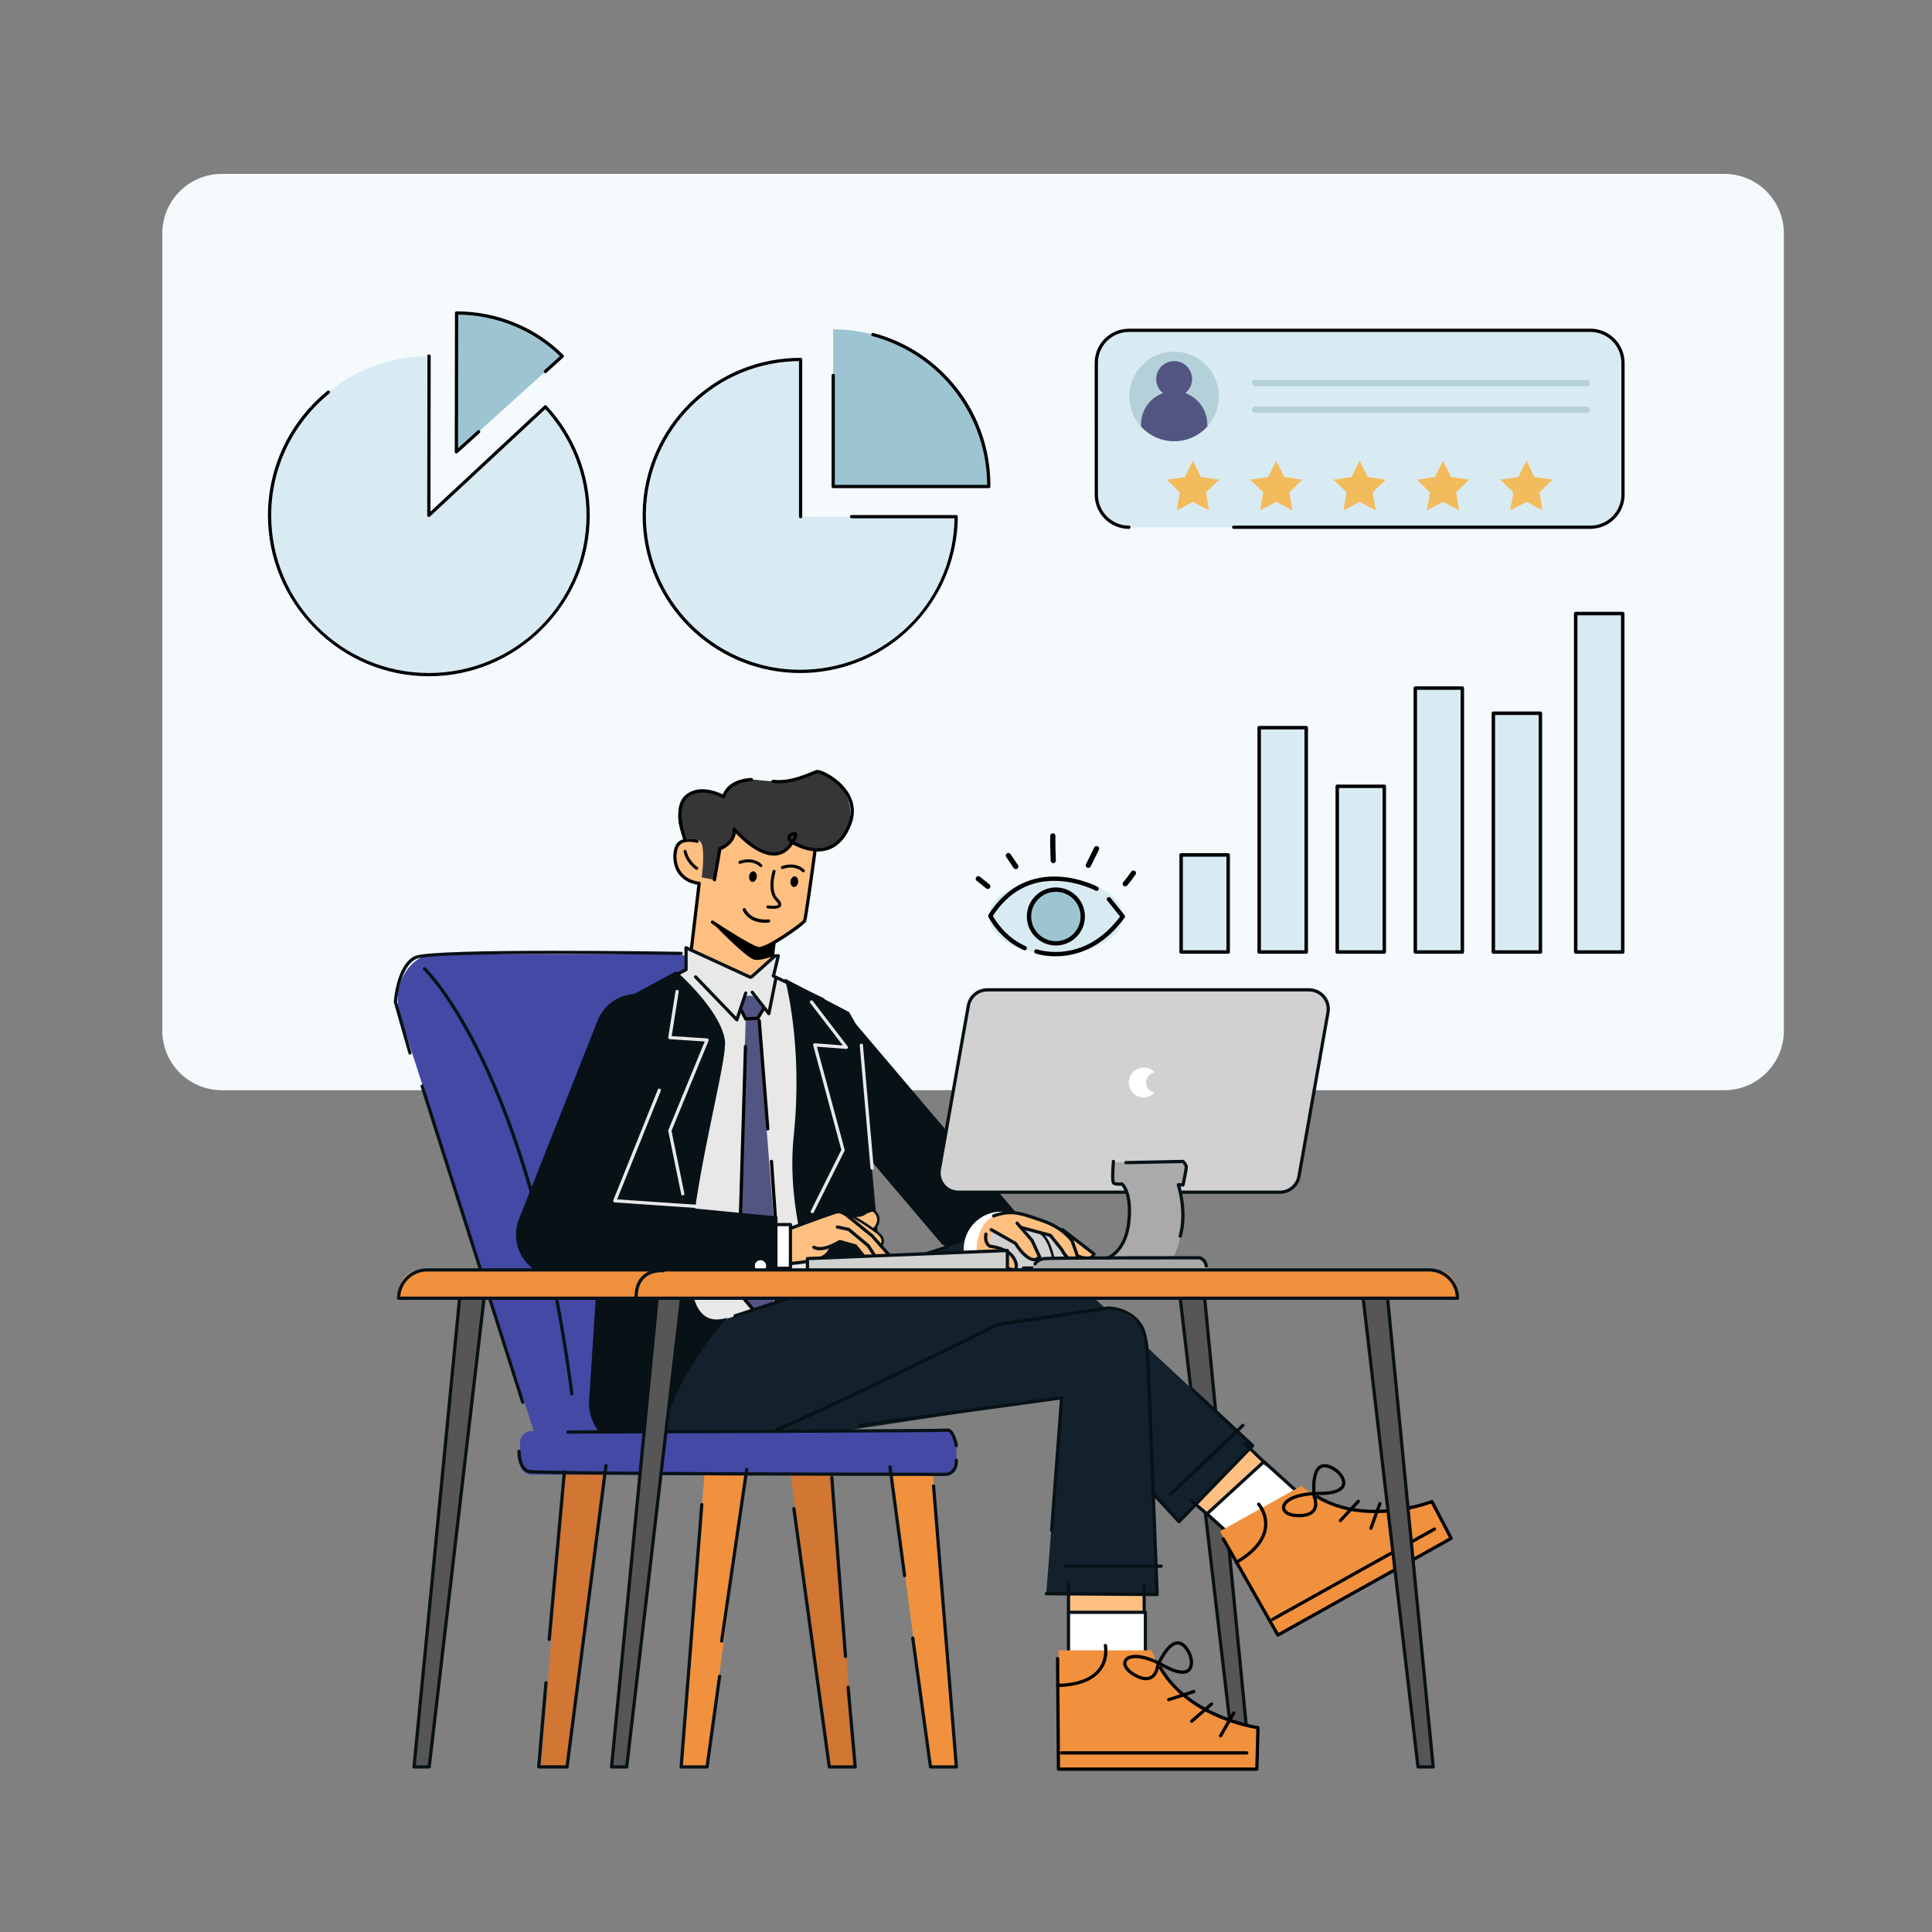 <?xml version="1.0" encoding="UTF-8"?>
<!-- Generator: Adobe Illustrator 25.4.0, SVG Export Plug-In . SVG Version: 6.00 Build 0)  -->
<svg xmlns="http://www.w3.org/2000/svg" xmlns:xlink="http://www.w3.org/1999/xlink" version="1.1" x="0px" y="0px" viewBox="0 0 3000 3000" style="enable-background:new 0 0 3000 3000;" xml:space="preserve">
<rect x="0" y="0" width="3000" height="3000" fill="#808080" stroke="none"/>
<style type="text/css">
	.st0{fill:#F5FAFC;}
	.st1{fill:#9DC4D1;}
	.st2{fill:#D8EBF3;}
	.st3{fill:#B4D0D8;}
	.st4{fill:#525482;}
	.st5{fill:#F2BC5C;}
	.st6{fill:#565656;}
	.st7{fill:#071116;}
	.st8{fill:#4449A5;}
	.st9{fill:#FFBF81;}
	.st10{fill:#FFFFFF;}
	.st11{fill:#12212B;}
	.st12{fill:#363636;}
	.st13{fill:#E8E8E8;}
	.st14{fill:#F1913D;}
	.st15{fill:#D1D1D1;}
	.st16{fill:#D17633;}
	.st17{fill:#AAAAAA;}
</style>
<g id="graphic">
	<path class="st0" d="M2677.52,1692.86H344.48c-51.07,0-92.48-41.4-92.48-92.48V362.5c0-51.07,41.4-92.48,92.48-92.48h2333.05   c51.07,0,92.48,41.4,92.48,92.48v1237.89C2770,1651.46,2728.6,1692.86,2677.52,1692.86z"></path>
	<g>
		<g>
			<path class="st1" d="M1293.79,511.39v244.09h241.56c0.05-7.61-0.24-15.29-0.92-23.02C1523.4,606.5,1417.84,511.57,1293.79,511.39     z"></path>
			<path class="st2" d="M1243.2,802.27V558.18c-7.2-0.01-14.45,0.28-21.76,0.92c-133.25,11.67-231.81,129.15-220.14,262.4     c11.67,133.25,129.15,231.81,262.4,220.14c125.52-10.99,220.24-115.87,221.06-239.37H1243.2z"></path>
		</g>
		<g>
			<path d="M1535.34,757.99h-241.55c-1.39,0-2.51-1.13-2.51-2.51V582.94c0-1.39,1.13-2.51,2.51-2.51s2.51,1.13,2.51,2.51v170.02     h236.53c-0.02-6.82-0.33-13.63-0.91-20.29c-8.78-100.23-79.98-184.94-177.18-210.77c-1.34-0.36-2.14-1.73-1.78-3.08     c0.36-1.34,1.74-2.14,3.08-1.78c48.13,12.8,90.76,39.66,123.27,77.68c33.22,38.86,53.15,86.41,57.63,137.52     c0.67,7.63,0.98,15.45,0.93,23.26C1537.85,756.87,1536.73,757.99,1535.34,757.99z"></path>
			<path d="M1242.39,1045.09c-125.37,0.01-232.46-96.17-243.59-223.37c-11.77-134.42,88.01-253.35,222.43-265.12     c7.16-0.63,14.56-0.94,21.98-0.93c1.39,0,2.51,1.13,2.51,2.51v244.09c0,1.39-1.13,2.51-2.51,2.51s-2.51-1.13-2.51-2.51V560.7     c-6.44,0.06-12.82,0.36-19.03,0.9C1090,573.13,992.27,689.62,1003.8,821.28c11.53,131.66,128.02,229.39,259.68,217.86     c123.05-10.78,216.66-111.3,218.74-234.36h-159.96c-1.39,0-2.51-1.13-2.51-2.51s1.13-2.51,2.51-2.51h162.51     c0.67,0,1.31,0.27,1.78,0.74c0.47,0.48,0.74,1.12,0.73,1.79c-0.4,60.62-23.29,118.71-64.43,163.56     c-41.41,45.14-97.85,72.95-158.92,78.3C1256.69,1044.78,1249.5,1045.09,1242.39,1045.09z"></path>
		</g>
		<g>
			<path class="st2" d="M665.91,800.24L846.9,631.69c42.62,45.76,66.34,106.02,66.34,168.56c0,135.68-111.64,247.32-247.32,247.32     S418.59,935.92,418.59,800.24s111.64-247.32,247.32-247.32c0.11,0,0.23,0,0.34,0L665.91,800.24z"></path>
			<path class="st1" d="M708.68,701.69l0.3-215.71c30.72,0.04,61.11,6.01,89.33,17.55c28.22,11.54,53.68,28.41,74.84,49.58     L708.68,701.69z"></path>
		</g>
		<g>
			<path d="M665.91,1050.08c-66.29,0-128.91-26.11-176.32-73.52c-47.41-47.41-73.52-110.03-73.52-176.32     c0-74.84,33.63-145.29,92.26-193.28c1.07-0.88,2.66-0.72,3.54,0.35c0.88,1.07,0.72,2.66-0.35,3.54     c-57.46,47.03-90.41,116.06-90.41,189.39c0,134.99,109.82,244.81,244.81,244.81s244.81-109.82,244.81-244.81     c0-61.29-22.69-119.78-63.96-165L667.63,802.08c-0.73,0.68-1.8,0.86-2.72,0.47c-0.92-0.4-1.51-1.31-1.51-2.31l0.34-246.06     c-0.21-0.37-0.34-0.8-0.34-1.26c0-1.39,1.13-2.51,2.51-2.51l0.35,0c1.38,0.01,2.5,1.13,2.5,2.52l-0.33,241.53l176.75-164.61     c1.02-0.95,2.61-0.89,3.55,0.13c43.21,46.4,67.01,106.87,67.01,170.27c0,66.29-26.11,128.91-73.52,176.32     C794.82,1023.97,732.21,1050.08,665.91,1050.08z"></path>
			<path d="M708.68,704.2c-0.35,0-0.69-0.07-1.02-0.22c-0.91-0.4-1.49-1.31-1.49-2.3l0.3-215.71c0-1.39,1.13-2.51,2.51-2.51     c0,0,0,0,0,0c31.22,0.04,61.59,6.01,90.27,17.73c28.69,11.73,54.15,28.6,75.67,50.13c0.49,0.49,0.75,1.15,0.74,1.84     c-0.02,0.69-0.32,1.34-0.83,1.8l-26.31,23.77c-1.03,0.93-2.62,0.85-3.55-0.18c-0.93-1.03-0.85-2.62,0.18-3.55l24.33-21.98     c-20.64-20.17-44.89-36.03-72.13-47.17c-27.31-11.17-56.18-17-85.86-17.34l-0.29,207.51l30.44-27.5     c1.03-0.93,2.62-0.85,3.55,0.18c0.93,1.03,0.85,2.62-0.18,3.55l-34.64,31.3C709.9,703.98,709.29,704.2,708.68,704.2z"></path>
		</g>
	</g>
	<g>
		<rect x="1834.05" y="1327.55" class="st2" width="73.04" height="150.74"></rect>
		<rect x="1955.25" y="1129.92" class="st2" width="73.04" height="348.36"></rect>
		<rect x="2076.46" y="1220.99" class="st2" width="73.04" height="257.29"></rect>
		<rect x="2197.66" y="1068.45" class="st2" width="73.04" height="409.82"></rect>
		<rect x="2318.87" y="1107.53" class="st2" width="73.04" height="370.74"></rect>
		<rect x="2446.73" y="952.7" class="st2" width="73.04" height="525.57"></rect>
		<g>
			<ellipse class="st2" cx="1639.56" cy="1423.1" rx="103.97" ry="59.01"></ellipse>
			<circle class="st1" cx="1639.56" cy="1423.1" r="41.72"></circle>
			<path d="M1639.56,1468.18c-24.86,0-45.09-20.23-45.09-45.09c0-24.86,20.23-45.09,45.09-45.09s45.09,20.23,45.09,45.09     C1684.65,1447.96,1664.42,1468.18,1639.56,1468.18z M1639.56,1384.74c-21.15,0-38.36,17.21-38.36,38.36     c0,21.15,17.21,38.36,38.36,38.36s38.36-17.21,38.36-38.36C1677.92,1401.94,1660.71,1384.74,1639.56,1384.74z"></path>
			<path d="M1591.23,1475.65c-0.45,0-0.91-0.09-1.34-0.28c-37.59-16.4-54.42-50.39-55.11-51.83c-0.51-1.05-0.44-2.29,0.19-3.27     c14.44-22.74,32.36-39.17,53.27-48.85c16.75-7.75,35.39-11.18,55.41-10.2c33.9,1.66,59.69,15.27,60.77,15.84     c1.64,0.88,2.26,2.92,1.38,4.55c-0.88,1.64-2.91,2.26-4.55,1.38l0,0c-0.25-0.13-25.72-13.53-58.16-15.07     c-42.48-2.01-76.59,16.26-101.38,54.31c3.8,6.86,20.16,33.57,50.88,46.97c1.7,0.74,2.48,2.73,1.74,4.43     C1593.76,1474.89,1592.53,1475.65,1591.23,1475.65z"></path>
			<path d="M1638.87,1484.94c-18.11,0-30.09-4.11-30.72-4.33c-1.75-0.61-2.68-2.53-2.06-4.29c0.61-1.75,2.53-2.68,4.28-2.06l0,0     c0.18,0.06,18.65,6.34,43.83,2.91c32.98-4.49,61.59-22.65,85.08-53.98l-19.98-24.75c-1.17-1.45-0.94-3.56,0.5-4.73     s3.56-0.94,4.73,0.5l21.61,26.78c0.96,1.19,1,2.87,0.1,4.1c-13.71,18.8-29.47,33.43-46.85,43.49     c-13.96,8.08-28.98,13.23-44.64,15.32C1649.08,1484.64,1643.75,1484.94,1638.87,1484.94z"></path>
			<path d="M1630.81,1297.93c-0.3,12.8,0.18,25.57,0.67,38.36c0.08,2.11,1.8,4.14,4.04,4.04c2.12-0.09,4.13-1.78,4.04-4.04     c-0.5-12.78-0.97-25.56-0.67-38.36c0.05-2.11-1.89-4.13-4.04-4.04C1632.62,1293.99,1630.86,1295.66,1630.81,1297.93     L1630.81,1297.93z"></path>
			<path d="M1699.27,1315.73c-4.27,8.64-8.55,17.28-12.82,25.91c-0.94,1.89-0.57,4.46,1.45,5.52c1.82,0.96,4.52,0.57,5.52-1.45     c4.27-8.64,8.55-17.28,12.82-25.91c0.94-1.89,0.57-4.46-1.45-5.52C1702.97,1313.32,1700.27,1313.71,1699.27,1315.73     L1699.27,1315.73z"></path>
			<path d="M1756.47,1353.69c-1.93,2.84-3.95,5.63-6.03,8.36c-0.28,0.36-0.13,0.18,0.06-0.07c-0.12,0.17-0.26,0.33-0.38,0.49     c-0.26,0.33-0.51,0.66-0.77,0.98c-0.52,0.65-1.04,1.3-1.57,1.95c-1.12,1.37-2.26,2.73-3.42,4.07c-1.38,1.6-1.69,4.16,0,5.71     c1.52,1.39,4.24,1.71,5.71,0c4.79-5.54,9.26-11.36,13.38-17.42c1.19-1.75,0.39-4.55-1.45-5.52     C1759.95,1351.16,1757.74,1351.82,1756.47,1353.69L1756.47,1353.69z"></path>
			<path d="M1562.29,1330.47c3.86,5.72,7.71,11.45,11.57,17.17c1.18,1.75,3.61,2.68,5.52,1.45c1.74-1.12,2.71-3.65,1.45-5.52     c-3.86-5.72-7.71-11.45-11.57-17.17c-1.18-1.75-3.61-2.68-5.52-1.45C1561.99,1326.07,1561.02,1328.59,1562.29,1330.47     L1562.29,1330.47z"></path>
			<path d="M1516.24,1367.32c4.91,3.96,9.83,7.93,14.74,11.89c0.86,0.7,1.7,1.18,2.86,1.18c0.99,0,2.17-0.44,2.86-1.18     c1.35-1.47,1.76-4.29,0-5.71c-4.92-3.96-9.83-7.93-14.74-11.89c-0.86-0.7-1.7-1.18-2.86-1.18c-0.99,0-2.17,0.44-2.85,1.18     C1514.89,1363.08,1514.48,1365.9,1516.24,1367.32L1516.24,1367.32z"></path>
		</g>
		<path d="M1907.08,1480.98h-73.04c-1.49,0-2.7-1.21-2.7-2.7v-150.74c0-1.49,1.21-2.7,2.7-2.7h73.04c1.49,0,2.7,1.21,2.7,2.7v150.74    C1909.78,1479.77,1908.57,1480.98,1907.08,1480.98z M1836.74,1475.58h67.64v-145.34h-67.64V1475.58z"></path>
		<path d="M2028.29,1480.98h-73.04c-1.49,0-2.7-1.21-2.7-2.7v-348.36c0-1.49,1.21-2.7,2.7-2.7h73.04c1.49,0,2.7,1.21,2.7,2.7v348.36    C2030.99,1479.77,2029.78,1480.98,2028.29,1480.98z M1957.95,1475.58h67.64v-342.96h-67.64V1475.58z"></path>
		<path d="M2149.5,1480.98h-73.04c-1.49,0-2.7-1.21-2.7-2.7v-257.29c0-1.49,1.21-2.7,2.7-2.7h73.04c1.49,0,2.7,1.21,2.7,2.7v257.29    C2152.2,1479.77,2150.99,1480.98,2149.5,1480.98z M2079.16,1475.58h67.64v-251.89h-67.64V1475.58z"></path>
		<path d="M2270.7,1480.98h-73.04c-1.49,0-2.7-1.21-2.7-2.7v-409.82c0-1.49,1.21-2.7,2.7-2.7h73.04c1.49,0,2.7,1.21,2.7,2.7v409.82    C2273.41,1479.77,2272.2,1480.98,2270.7,1480.98z M2200.36,1475.58H2268v-404.42h-67.64V1475.58z"></path>
		<path d="M2391.91,1480.98h-73.04c-1.49,0-2.7-1.21-2.7-2.7v-370.74c0-1.49,1.21-2.7,2.7-2.7h73.04c1.49,0,2.7,1.21,2.7,2.7v370.74    C2394.61,1479.77,2393.4,1480.98,2391.91,1480.98z M2321.57,1475.58h67.64v-365.34h-67.64V1475.58z"></path>
		<path d="M2519.77,1480.98h-73.04c-1.49,0-2.7-1.21-2.7-2.7V952.71c0-1.49,1.21-2.7,2.7-2.7h73.04c1.49,0,2.7,1.21,2.7,2.7v525.57    C2522.47,1479.77,2521.26,1480.98,2519.77,1480.98z M2449.43,1475.58h67.64V955.41h-67.64V1475.58z"></path>
	</g>
	<g>
		<path class="st2" d="M2520.17,768l-0.01-204.46c0-27.98-22.68-50.65-50.66-50.65l-716.52,0.05c-27.98,0-50.65,22.68-50.65,50.66    l0.01,204.46c0,27.98,22.68,50.65,50.66,50.65l606.47-0.04l75.32-0.01l34.73,0C2497.5,818.66,2520.18,795.98,2520.17,768z"></path>
		<path d="M1753.01,821.22c-29.32,0-53.17-23.85-53.17-53.16l-0.01-204.46c0-14.2,5.53-27.55,15.57-37.6    c10.04-10.04,23.39-15.57,37.59-15.58l716.52-0.05c29.32,0,53.17,23.85,53.17,53.16l0.01,204.46c0,14.2-5.53,27.55-15.57,37.6    c-10.04,10.04-23.39,15.57-37.59,15.58l-553.89,0.04c-1.39,0-2.51-1.13-2.51-2.51s1.13-2.51,2.51-2.51l553.89-0.04    c12.86,0,24.95-5.01,34.04-14.1c9.09-9.09,14.1-21.18,14.1-34.04l-0.01-204.46c0-26.54-21.6-48.14-48.14-48.14l-716.52,0.05    c-12.86,0-24.95,5.01-34.04,14.1c-9.09,9.09-14.1,21.18-14.1,34.04l0.01,204.46c0,26.54,21.6,48.14,48.14,48.14    c1.39,0,2.51,1.13,2.51,2.51S1754.39,821.22,1753.01,821.22z"></path>
		<g>
			<g>
				<circle class="st3" cx="1823.23" cy="615.55" r="69.56"></circle>
				<g>
					<circle class="st4" cx="1823.22" cy="588.59" r="27.86"></circle>
					<path class="st4" d="M1823.23,607.51c-28.41,0-51.44,23.04-51.44,51.45c0,1.19,0.06,2.38,0.14,3.55       c12.72,13.89,30.99,22.6,51.31,22.6c20.31,0,38.59-8.72,51.31-22.6c0.08-1.17,0.14-2.36,0.14-3.55       C1874.67,630.54,1851.64,607.51,1823.23,607.51z"></path>
				</g>
			</g>
			<g>
				<path class="st3" d="M2464.01,599.67l-515.12,0.03c-2.66,0-4.82-2.16-4.82-4.82c0-2.66,2.16-4.82,4.82-4.82l515.12-0.03      c2.66,0,4.82,2.16,4.82,4.82C2468.83,597.51,2466.67,599.67,2464.01,599.67z"></path>
				<path class="st3" d="M2464.01,640.99l-515.12,0.03c-2.66,0-4.82-2.16-4.82-4.82c0-2.66,2.16-4.82,4.82-4.82l515.12-0.03      c2.66,0,4.82,2.16,4.82,4.82C2468.83,638.83,2466.68,640.99,2464.01,640.99z"></path>
			</g>
		</g>
		<g>
			<polygon class="st5" points="1852.32,715.34 1864.86,740.75 1892.91,744.82 1872.62,764.6 1877.41,792.53 1852.32,779.35      1827.24,792.53 1832.03,764.6 1811.74,744.83 1839.78,740.75    "></polygon>
			<polygon class="st5" points="1981.79,715.33 1994.33,740.74 2022.38,744.81 2002.08,764.59 2006.88,792.52 1981.79,779.34      1956.71,792.53 1961.5,764.6 1941.21,744.82 1969.25,740.74    "></polygon>
			<polygon class="st5" points="2111.26,715.32 2123.8,740.73 2151.84,744.8 2131.55,764.58 2136.35,792.51 2111.26,779.33      2086.18,792.52 2090.97,764.59 2070.68,744.81 2098.72,740.73    "></polygon>
			<polygon class="st5" points="2240.73,715.31 2253.27,740.72 2281.31,744.79 2261.02,764.58 2265.82,792.51 2240.73,779.32      2215.65,792.51 2220.44,764.58 2200.14,744.8 2228.19,740.72    "></polygon>
			<polygon class="st5" points="2370.2,715.3 2382.74,740.71 2410.78,744.79 2390.49,764.57 2395.28,792.5 2370.2,779.31      2345.12,792.5 2349.91,764.57 2329.61,744.79 2357.66,740.71    "></polygon>
		</g>
	</g>
</g>
<g id="person">
	<g>
		<polygon class="st6" points="1917.8,2743.68 1941.35,2743.68 1868.99,1999.56 1830.73,1999.56   "></polygon>
		<path class="st7" d="M1941.35,2746.19h-23.54c-1.28,0-2.35-0.96-2.5-2.22l-87.07-744.12c-0.08-0.71,0.14-1.43,0.62-1.96    c0.48-0.54,1.16-0.84,1.88-0.84h38.26c1.29,0,2.38,0.98,2.5,2.27l72.35,744.12c0.07,0.71-0.16,1.41-0.64,1.93    C1942.73,2745.89,1942.05,2746.19,1941.35,2746.19z M1920.04,2741.16h18.54l-71.86-739.09h-33.15L1920.04,2741.16z"></path>
		<g>
			<path class="st8" d="M1338.01,2258.49H840.49l-218.84-680.5c-14.9-46.34,13.41-96.29,54.57-96.29h371.91     c24.15,0,45.83,17.91,54.57,45.11L1338.01,2258.49z"></path>
			<path class="st7" d="M811.75,2180.04c-1.07,0-2.05-0.68-2.39-1.75l-156.27-490.95c-0.42-1.32,0.31-2.74,1.63-3.16     c1.32-0.42,2.74,0.31,3.16,1.63l156.27,490.95c0.42,1.32-0.31,2.74-1.63,3.16C812.26,2180.01,812,2180.04,811.75,2180.04z"></path>
			<path class="st7" d="M636.63,1637.56c-1.09,0-2.1-0.72-2.42-1.82l-22.63-79.19c-0.08-0.28-0.11-0.57-0.09-0.86     c0.16-2.37,4.2-58.21,32.89-71.25c27.85-12.66,397.63-6.77,413.36-6.51c1.39,0.02,2.49,1.17,2.47,2.55s-1.18,2.52-2.55,2.47     c-132.84-2.17-389.73-3.7-411.2,6.06c-24.74,11.25-29.5,61.43-29.92,66.59l22.5,78.75c0.38,1.33-0.39,2.73-1.73,3.11     C637.09,1637.53,636.85,1637.56,636.63,1637.56z"></path>
			<path class="st7" d="M888.02,2166.74c-1.24,0-2.32-0.92-2.49-2.19c-34.33-261.06-94.51-426.18-138.94-518.73     c-48.13-100.25-88.66-139.29-89.06-139.67c-1.01-0.95-1.05-2.55-0.1-3.55c0.95-1.01,2.54-1.05,3.55-0.1     c0.41,0.39,41.44,39.82,89.94,140.73c28.43,59.15,53.89,127.61,75.67,203.49c27.21,94.8,48.71,201.51,63.93,317.18     c0.18,1.38-0.79,2.64-2.16,2.82C888.24,2166.73,888.12,2166.74,888.02,2166.74z"></path>
		</g>
		<path class="st9" d="M1718.86,2695.29c-32.97,0-59.71-26.73-59.71-59.71V2421.9c0-32.97,26.73-59.71,59.71-59.71    c32.97,0,59.71,26.73,59.71,59.71v213.68C1778.57,2668.55,1751.84,2695.29,1718.86,2695.29z"></path>
		<path class="st10" d="M1659.16,2503.6v131.98c0,32.97,26.73,59.71,59.71,59.71c32.97,0,59.71-26.73,59.71-59.71V2503.6H1659.16z"></path>
		<path class="st7" d="M1718.86,2697.8c-34.31,0-62.22-27.91-62.22-62.22V2503.6c0-1.39,1.13-2.51,2.51-2.51h119.41    c1.39,0,2.51,1.13,2.51,2.51v131.98C1781.08,2669.89,1753.17,2697.8,1718.86,2697.8z M1661.67,2506.11v129.47    c0,31.54,25.66,57.19,57.19,57.19s57.19-25.66,57.19-57.19v-129.47H1661.67z"></path>
		<path class="st9" d="M2027.89,2409.06c-22.1,24.48-59.85,26.41-84.33,4.31l-158.61-143.19c-24.48-22.1-26.41-59.85-4.31-84.33    c22.1-24.48,59.85-26.41,84.33-4.31l158.61,143.19C2048.05,2346.83,2049.98,2384.58,2027.89,2409.06z"></path>
		<path class="st10" d="M2023.58,2324.74l-60.97-55.04l-88.42,81.05l69.37,62.63c24.48,22.1,62.23,20.17,84.33-4.31    C2049.98,2384.59,2048.06,2346.83,2023.58,2324.74z"></path>
		<path class="st7" d="M1983.5,2431.27c-15.42,0-30.09-5.63-41.62-16.04l-69.37-62.63c-0.53-0.47-0.83-1.15-0.83-1.86    c0-0.71,0.29-1.38,0.82-1.86l88.42-81.05c0.96-0.87,2.42-0.88,3.38-0.01l60.97,55.04l0,0c25.47,22.99,27.48,62.41,4.49,87.88    c-11.14,12.34-26.41,19.6-43.01,20.45C1985.66,2431.25,1984.58,2431.27,1983.5,2431.27z M1877.92,2350.73l67.32,60.78    c11.34,10.24,25.99,15.46,41.24,14.67c15.26-0.78,29.3-7.45,39.53-18.79c21.13-23.41,19.28-59.64-4.13-80.78l-59.27-53.51    L1877.92,2350.73z"></path>
		<path class="st11" d="M1945.12,2244.67l-327.07-304.73c-26.34-25.19-68.11-24.26-93.3,2.07c-25.19,26.34-24.26,68.11,2.07,93.3    l303.92,327.51L1945.12,2244.67z"></path>
		<path class="st11" d="M1624.59,2474.69l172.2,1.26l-13.2-377.24c-0.04-18.43-7.79-36-21.36-48.46    c-13.58-12.46-31.75-18.69-50.11-17.15l-542.16,45.18c-36.32,3.03-106.49,63.45-103.46,99.77c3.03,36.32,24.01,74.69,60.33,71.65    l521.64-79.19L1624.59,2474.69z"></path>
		<g>
			
				<rect x="1075.59" y="1385.47" transform="matrix(-0.993 -0.121 0.121 -0.993 2090.419 3062.947)" class="st9" width="125.4" height="164.96"></rect>
			<path d="M1199.34,1485.23c-8.62,3.02-19.67,6.07-27.14,5.16c-13.89-1.69-76.79-68.59-76.79-68.59l109.04,21.54L1199.34,1485.23z"></path>
			<path class="st9" d="M1081.12,1418.74l88.39,50.34c6.66,3.79,14.82,3.78,21.47-0.04l49.9-28.67c6.13-3.52,10.24-9.72,11.09-16.74     l16.49-135.13l-168.93-20.61L1081.12,1418.74z"></path>
			<path class="st9" d="M1102.81,1314.98c0,0-23.53-19.79-44.69-6.58c-16.34,10.2-22.13,56.71,36.2,63.82L1102.81,1314.98z"></path>
			<ellipse transform="matrix(0.121 -0.993 0.993 0.121 -275.838 2427.764)" cx="1233.06" cy="1369.65" rx="8.26" ry="5.96"></ellipse>
			<ellipse transform="matrix(0.121 -0.993 0.993 0.121 -324.557 2357.053)" cx="1168.77" cy="1361.81" rx="8.26" ry="5.96"></ellipse>
			<path d="M1193.69,1410.78c4.83,0.59,16.35,1.38,19-3.94c2.26-4.54-3.12-9.81-4.88-11.54c-12.56-12.33-3.73-41.29-3.64-41.58     c0.38-1.23-0.31-2.54-1.53-2.92c-0.14-0.04-0.28-0.07-0.42-0.09c-1.11-0.14-2.17,0.54-2.5,1.62c-0.4,1.3-9.76,31.99,4.82,46.3     c2.47,2.42,3.42,3.99,3.79,4.88c0.31,0.75-0.01,1.62-0.74,1.99c-2.4,1.2-8.68,1.22-13.65,0.61c-0.41-0.05-0.81-0.1-1.21-0.16     c-1.31-0.16-2.46,0.7-2.65,1.96c-0.19,1.27,0.69,2.46,1.96,2.65C1192.53,1410.63,1193.09,1410.71,1193.69,1410.78z"></path>
			<path d="M1247.08,1354.5c0.68,0.08,1.35-0.13,1.85-0.58c0.95-0.86,1.03-2.32,0.19-3.27c-0.24-0.27-6.08-6.68-17.08-8.02     c-5.63-0.69-11.66,0.07-17.93,2.25c-0.59,0.2-1.06,0.63-1.33,1.19c-0.27,0.56-0.31,1.19-0.1,1.78c0.3,0.85,1.03,1.44,1.93,1.55     c0.35,0.04,0.7,0,1.04-0.11c5.56-1.93,10.9-2.61,15.86-2c8.95,1.09,13.64,5.93,14.14,6.48     C1246.01,1354.17,1246.53,1354.43,1247.08,1354.5z"></path>
			<path d="M1181.15,1346.46c0.68,0.08,1.35-0.13,1.85-0.58c0.95-0.86,1.03-2.32,0.19-3.27c-0.24-0.27-6.08-6.68-17.08-8.02     c-5.63-0.69-11.66,0.07-17.93,2.25c-0.59,0.2-1.06,0.63-1.33,1.19c-0.27,0.56-0.31,1.19-0.1,1.78c0.3,0.85,1.03,1.44,1.93,1.55     c0.35,0.04,0.7,0,1.04-0.11c5.56-1.93,10.9-2.61,15.86-2c8.95,1.09,13.64,5.93,14.14,6.48     C1180.09,1346.12,1180.6,1346.39,1181.15,1346.46z"></path>
			<path d="M1080.99,1350.53c1,0.41,2.15,0.08,2.78-0.8c0.36-0.51,0.51-1.12,0.41-1.74c-0.1-0.61-0.44-1.15-0.94-1.52     c-14.33-10.26-17.05-24.26-17.16-24.85c-0.14-0.8-0.67-1.46-1.42-1.77c-0.4-0.17-0.85-0.21-1.28-0.14     c-1.26,0.22-2.11,1.42-1.9,2.68c0.11,0.66,2.93,16.32,19.05,27.87C1080.67,1350.37,1080.83,1350.46,1080.99,1350.53z"></path>
			<path d="M1177.33,1475.44c14.6,1.78,71.57-38.68,74.29-44.4c2.3-4.84,14.63-96.41,17.08-114.72c0.18-1.38-0.78-2.64-2.16-2.83     c-1.38-0.16-2.64,0.78-2.82,2.16c-5.74,42.89-14.86,108.1-16.63,113.18c-3.73,5.1-58.05,43.56-69.22,41.6     c-10.2-1.76-54.13-29.98-70.19-40.7c-1.15-0.77-2.72-0.46-3.49,0.7c-0.77,1.16-0.46,2.72,0.7,3.49     c2.39,1.6,58.8,39.16,72.13,41.47C1177.12,1475.41,1177.22,1475.42,1177.33,1475.44z"></path>
			<path d="M1065.39,1542.29l125.13,15.27c1.38,0.17,2.63-0.81,2.8-2.19l11.01-90.24c0.17-1.38-0.81-2.63-2.19-2.8     c-1.38-0.17-2.63,0.81-2.8,2.19l-10.7,87.74l-120.15-14.66l19.66-165.72c0.16-1.38-0.82-2.62-2.19-2.79     c-14.86-1.81-25.69-8.83-31.32-20.28c-6.55-13.32-4.24-28.56-0.61-34.67c6.8-11.44,27.29-5.47,27.49-5.41     c1.34,0.4,2.73-0.36,3.13-1.69c0.4-1.33-0.36-2.73-1.69-3.13c-1-0.3-24.48-7.12-33.26,7.66c-5.1,8.59-6.34,25.7,0.42,39.45     c4.29,8.74,13.44,19.58,32.75,22.71l-19.66,165.77C1063.03,1540.87,1064.01,1542.12,1065.39,1542.29z"></path>
			<path class="st12" d="M1117.86,1317.82c0,0,22.12-4.9,21.73-32.8c0,0,63.05,74.8,90.96,22.49c0,0,48.99,36.36,79.09-9.98     c34.3-52.8-21.15-111.01-51.58-96.2c-68.66,33.41-105.29-19.18-134.48,35.73c0,0-38.65-20.7-60.93,5.04     c-22.28,25.75,1.5,62.91,1.5,62.91s24-9.22,26.79,10.16c2.79,19.38-1.34,47.32-1.34,47.32l19.81,3.68L1117.86,1317.82z"></path>
			<path d="M1109,1368.65c-1.37-0.24-2.28-1.54-2.04-2.91l8.43-48.36c0.16-0.91,0.8-1.65,1.67-1.95     c0.23-0.08,22.58-7.88,20.42-27.84c-0.12-1.1,0.5-2.15,1.52-2.58c1.02-0.43,2.2-0.15,2.91,0.7c0.33,0.4,33.66,39.9,62.02,37.72     c9.13-0.7,16.9-5.79,23.14-15.14c-3.66-3.1-5.03-6.28-4.1-9.48c1.38-4.75,7.65-7.13,11.36-6.68c1.57,0.19,2.77,1.04,3.37,2.38     c1.41,3.14-1.33,8.56-3.78,12.45c1.19,0.71,2.58,1.45,4.2,2.22c12.64,6,31.32,11.72,48.51,4.9c13.11-5.2,23.35-17.07,30.45-35.28     c9.16-23.48-0.18-41.82-9.62-53.07c-14.73-17.55-35.38-25.74-38.44-25.12c-1.36,0.39-3.72,1.36-6.71,2.59     c-13.23,5.43-37.86,15.53-62.2,12.57c0,0,0,0,0,0c-1.38-0.17-2.36-1.42-2.19-2.8c0.17-1.38,1.42-2.36,2.8-2.19     c23.03,2.8,46.88-6.98,59.68-12.23c3.26-1.33,5.61-2.3,7.23-2.77c5.93-1.7,27.35,8.72,41.54,24.28     c11.57,12.69,23.15,33.5,12.59,60.57c-7.63,19.56-18.82,32.38-33.28,38.12c-18.87,7.49-38.97,1.4-52.52-5.03     c-1.77-0.84-3.36-1.68-4.77-2.53c-7.12,10.64-16.15,16.44-26.87,17.26c-24.83,1.9-51.53-23.57-61.87-34.6     c-2.02,15.99-17.52,23.74-22.34,25.78l-8.19,46.97c-0.23,1.32-1.46,2.22-2.78,2.06C1109.09,1368.66,1109.04,1368.66,1109,1368.65     z M1227.8,1300.22c-0.25,0.86,0.28,2.17,2.02,3.79c1.67-2.73,2.96-5.49,3.22-6.89C1231.18,1297.26,1228.27,1298.6,1227.8,1300.22     z"></path>
			<path d="M1063.87,1307.5c0.41,0.05,0.84,0,1.25-0.17c1.29-0.52,1.91-1.99,1.39-3.27c-0.2-0.48-19.36-48.55,1.52-65.93     c20.93-17.43,54,0.93,54.34,1.12c0.66,0.37,1.45,0.43,2.15,0.15c0.7-0.27,1.25-0.85,1.48-1.57c7.94-24.51,40.4-24.82,40.72-24.82     c1.39,0,2.51-1.13,2.51-2.51c0-1.39-1.14-2.52-2.51-2.51c-1.43,0-34.09,0.27-44.49,25.53c-8.75-4.29-37.22-16.06-57.42,0.75     c-23.69,19.72-3.82,69.57-2.96,71.69C1062.2,1306.83,1062.99,1307.39,1063.87,1307.5z"></path>
			<path d="M1188.28,1432.9c-27.26,0-34.57-18.61-34.89-19.45c-0.49-1.3,0.17-2.75,1.47-3.24c1.3-0.49,2.74,0.17,3.23,1.46     c0.3,0.78,7.41,18.3,35.15,15.98c1.37-0.11,2.6,0.91,2.71,2.3c0.12,1.38-0.91,2.6-2.3,2.71     C1191.79,1432.82,1190,1432.9,1188.28,1432.9z"></path>
		</g>
		<path class="st7" d="M1613.37,1931.69c-2.34-7.05-6.03-13.78-11.14-19.79l-282.81-333.09c-21.34-25.13-59.02-28.21-84.16-6.87    c-25.14,21.34-28.21,59.02-6.87,84.16l234,275.6l23.94,15.08L1613.37,1931.69z"></path>
		<path class="st13" d="M1358.27,2075.96l-39.74-504.39l-128.52-60.03c0,0-26.31,49.79-124.76-4.7l-129.32,68.12l-3.92,599.32    c0,0,164.22,37.15,231.13-29.76C1229.94,2077.72,1358.27,2075.96,1358.27,2075.96z"></path>
		<g>
			<path class="st13" d="M1201.63,1509.98l4.12-25.77l-40.58,33.31l-98.04-42.74l-1.26,33.94c0,0,46.51,32.68,82.96,28.91     S1201.63,1509.98,1201.63,1509.98z"></path>
			<g>
				<path class="st4" d="M1186.26,1565.26l-9.42,15.73l32.68,416.05l-20.11,59.08l-45.25-54.05l13.83-419.82l-8.12-15.7l4.35-15.72      c3.25-6.38,15.14-6.32,19.66-0.77L1186.26,1565.26z"></path>
				<path d="M1157.99,1584.77c0.06,0,0.11,0,0.17-0.01l18.85-1.26c0.82-0.05,1.57-0.51,1.99-1.22l9.42-15.73      c0.71-1.19,0.33-2.73-0.87-3.45c-1.19-0.71-2.73-0.33-3.45,0.87l-8.74,14.61l-15.9,1.06l-7.36-14.24      c-0.64-1.23-2.15-1.71-3.39-1.08c-1.23,0.64-1.72,2.15-1.08,3.39l8.12,15.7C1156.19,1584.25,1157.05,1584.77,1157.99,1584.77z"></path>
				<path d="M1191.52,2062.46c0.15,0,0.31-0.01,0.46-0.04c0.89-0.17,1.63-0.8,1.92-1.66l20.11-59.08c0.11-0.32,0.15-0.65,0.13-0.98      l-13.71-197.49c-0.1-1.39-1.32-2.43-2.68-2.33c-1.38,0.1-2.43,1.3-2.33,2.68l13.68,196.99l-18.51,54.37l-41.77-49.89      l11.28-379.9c0.04-1.39-1.05-2.55-2.44-2.59c-0.03,0-0.05,0-0.08,0c-1.35,0-2.47,1.08-2.51,2.44l-11.31,380.86      c-0.02,0.62,0.19,1.22,0.59,1.69l45.25,54.05C1190.08,2062.14,1190.79,2062.46,1191.52,2062.46z"></path>
				<path d="M1192.22,1755.46c0.07,0,0.13,0,0.2-0.01c1.38-0.11,2.42-1.32,2.31-2.7l-13.27-168.13c-0.11-1.38-1.31-2.42-2.7-2.31      c-1.38,0.11-2.42,1.32-2.31,2.7l13.27,168.13C1189.83,1754.46,1190.93,1755.46,1192.22,1755.46z"></path>
			</g>
			<path class="st7" d="M1193.85,1576.5c0.19,0,0.39-0.02,0.58-0.07c0.96-0.23,1.7-0.99,1.89-1.95l10.65-53.33     c0.27-1.36-0.61-2.69-1.97-2.96c-1.36-0.27-2.69,0.61-2.96,1.97l-9.57,47.93l-22.43-28.87c-0.85-1.1-2.43-1.29-3.53-0.44     c-1.1,0.85-1.3,2.43-0.44,3.53l25.8,33.22C1192.34,1576.15,1193.08,1576.5,1193.85,1576.5z"></path>
			<path class="st7" d="M1144.16,1586.02c0.18,0,0.37-0.02,0.55-0.06c0.86-0.19,1.55-0.82,1.83-1.66l13.83-41.48     c0.44-1.32-0.27-2.74-1.59-3.18c-1.32-0.44-2.74,0.27-3.18,1.59l-12.51,37.54l-61.22-63.62c-0.96-1-2.56-1.03-3.55-0.07     c-1,0.96-1.03,2.55-0.07,3.55l64.1,66.62C1142.83,1585.75,1143.49,1586.02,1144.16,1586.02z"></path>
			<path class="st7" d="M1030.06,1526.95c-0.9,0-1.77-0.48-2.22-1.33c-0.66-1.22-0.19-2.75,1.03-3.4l33.87-18.14v-32.43     c0-0.86,0.44-1.65,1.16-2.12c0.72-0.46,1.63-0.53,2.41-0.17l99.93,45.88c1.26,0.58,1.81,2.07,1.24,3.33     c-0.58,1.26-2.07,1.82-3.33,1.24l-96.36-44.24v30.02c0,0.93-0.51,1.78-1.33,2.22l-35.19,18.85     C1030.86,1526.85,1030.46,1526.95,1030.06,1526.95z"></path>
			<path class="st7" d="M1277.67,1554.6c-0.36,0-0.73-0.08-1.08-0.24l-76.67-36.45c-1.07-0.51-1.64-1.7-1.36-2.86l6.8-28.32h-0.88     l-35.74,32.04c-1.03,0.93-2.62,0.84-3.55-0.19c-0.93-1.03-0.84-2.62,0.19-3.55l36.45-32.68c0.46-0.41,1.06-0.64,1.68-0.64h5.03     c0.77,0,1.5,0.35,1.97,0.96c0.48,0.6,0.65,1.39,0.47,2.14l-7.07,29.44l74.83,35.58c1.25,0.6,1.79,2.1,1.19,3.35     C1279.51,1554.07,1278.61,1554.6,1277.67,1554.6z"></path>
		</g>
		<path class="st7" d="M1334.63,1600.16l-16.1-28.59l-99.93-52.16c0,0,28.91,100.56,13.83,245.11    c-15.08,144.55,55.31,290.36,55.31,290.36l85.47-26.4L1334.63,1600.16z"></path>
		<g>
			<path class="st9" d="M1307.84,1887.69c0,0,30.17,1.26,42.74-5.03c12.57-6.28,24.25,16.06,2.07,25.63     C1330.47,1917.86,1307.84,1887.69,1307.84,1887.69z"></path>
			<path class="st9" d="M1177.12,1906.55h52.79c0,0,62.85-25.14,74.16-23.88c11.31,1.26,64.1,36.45,64.1,36.45l1.26,15.08     l20.11,26.4l-5.03,6.28h-23.88l-32.68-32.68c0,0-30.17-13.83-42.74,7.54c0,0-3.77,12.57-41.48,17.6     c-37.71,5.03-64.1,3.77-64.1,3.77L1177.12,1906.55z"></path>
			<path class="st7" d="M1362.48,1968.97c-5.86,0-13.1-5.18-14.67-6.36c-0.17-0.13-0.32-0.27-0.45-0.44l-20.28-25.26l-22.67-6.29     c-30.14,17.29-41.07,9-42.22,7.99c-1.05-0.91-1.15-2.5-0.24-3.55c0.9-1.03,2.46-1.15,3.5-0.27c0.27,0.2,9.9,6.97,37.34-9.04     c0.59-0.34,1.29-0.43,1.94-0.25l24.47,6.78c0.51,0.14,0.96,0.44,1.29,0.85l20.58,25.64c3.57,2.61,9.76,5.92,12.34,5.05     c0.15-0.05,0.41-0.14,0.66-0.47l-17.91-27.46l-29.4-24.5l-16.99-3.64c-1.36-0.29-2.22-1.63-1.93-2.99     c0.29-1.36,1.63-2.22,2.98-1.93l17.6,3.77c0.4,0.09,0.77,0.27,1.08,0.53l30.17,25.14c0.19,0.16,0.36,0.35,0.5,0.56l18.85,28.91     c0.4,0.61,0.51,1.36,0.31,2.06c-0.87,3.04-2.83,4.28-4.32,4.78C1364.22,1968.85,1363.37,1968.97,1362.48,1968.97z"></path>
			<path class="st7" d="M1381.97,1969.94c-8.76,0-20.56-11.29-23.12-13.85c-0.98-0.98-0.98-2.57,0-3.55c0.98-0.98,2.57-0.98,3.56,0     c6.08,6.07,16.95,14.12,20.98,12.1c2.09-1.05,3.45-2.24,3.82-3.36c0.17-0.52,0.09-0.93,0.02-1.13l-34.62-39.2l-39.97-32.47     c-2.02-1.32-7.65-4.54-11.08-4.54c-3.97,0.25-45.51,15.45-70.76,24.98c-0.28,0.11-0.58,0.16-0.89,0.16H1201     c-1.39,0-2.51-1.13-2.51-2.51s1.13-2.51,2.51-2.51h28.45c12.13-4.57,66.95-25.14,72.1-25.14c5.63,0,13.13,4.89,13.96,5.45     c0.07,0.04,0.13,0.09,0.19,0.14l40.22,32.68c0.11,0.09,0.21,0.18,0.3,0.29l35,39.63c0.09,0.11,0.18,0.22,0.25,0.34     c0.14,0.23,1.38,2.34,0.59,5.14c-0.73,2.59-2.9,4.8-6.43,6.57C1384.51,1969.69,1383.28,1969.94,1381.97,1969.94z"></path>
			<path class="st7" d="M1188.29,1965.82c-8.47,0-14.23-0.17-15.02-0.2c-1.39-0.04-2.48-1.2-2.43-2.59     c0.04-1.39,1.22-2.47,2.59-2.43c0.69,0.02,69.46,2.06,94.46-8.6c1.28-0.55,2.75,0.05,3.3,1.33c0.54,1.28-0.05,2.75-1.33,3.3     C1251.04,1964.65,1210.42,1965.82,1188.29,1965.82z"></path>
			<path class="st7" d="M1310.31,1885.16c10.31,3.98,20.06,9.29,29.37,15.23c4.62,2.95,9.14,6.06,13.59,9.25     c4.19,3.01,8.82,5.92,12.28,9.79c3.09,3.46,5.05,9.41,1.05,12.99c-1.81,1.62,0.86,4.28,2.67,2.67c3.69-3.31,4.09-8.88,2.26-13.26     c-2.13-5.09-6.8-8.44-11.08-11.61c-9.78-7.24-19.83-14.18-30.52-20.03c-6.01-3.29-12.21-6.21-18.6-8.68     C1309.05,1880.65,1308.07,1884.29,1310.31,1885.16L1310.31,1885.16z"></path>
			<path class="st7" d="M1357.54,1883.66c3.32,2.53,4.7,6.96,4.44,11c-0.3,4.69-2.83,9.01-5.86,12.46c-1.6,1.82,1.06,4.49,2.67,2.67     c3.81-4.33,6.76-9.64,6.99-15.52c0.21-5.38-2.03-10.59-6.33-13.86c-0.82-0.62-2.1-0.12-2.58,0.68     C1356.28,1882.04,1356.73,1883.04,1357.54,1883.66L1357.54,1883.66z"></path>
			<path class="st7" d="M1342.41,1882.42c-5.18,3.83-11.87,3.79-18.04,3.71c-2.43-0.03-2.43,3.74,0,3.77     c6.78,0.09,14.25-0.01,19.94-4.22c0.82-0.6,1.23-1.63,0.68-2.58C1344.52,1882.29,1343.23,1881.81,1342.41,1882.42     L1342.41,1882.42z"></path>
		</g>
		<rect x="1202.26" y="1901.52" class="st10" width="25.14" height="67.88"></rect>
		<path class="st7" d="M1227.4,1971.91h-25.14c-1.39,0-2.51-1.13-2.51-2.51v-67.88c0-1.39,1.13-2.51,2.51-2.51h25.14    c1.39,0,2.51,1.13,2.51,2.51v67.88C1229.91,1970.78,1228.78,1971.91,1227.4,1971.91z M1204.77,1966.88h20.11v-62.85h-20.11    V1966.88z"></path>
		<path class="st7" d="M867.04,1983.22c-21.83-0.08-42.17-10.92-54.41-28.99c-12.24-18.08-14.75-40.99-6.71-61.29l121.92-307.95    c10.03-25.34,34.12-41.71,61.37-41.71c8.32,0,16.49,1.56,24.28,4.65c16.39,6.49,29.27,18.97,36.27,35.15    c7,16.18,7.28,34.11,0.79,50.5l-95.91,231.04l252.64,24.34v94.27H867.04z"></path>
		<circle class="st10" cx="1180.89" cy="1965.62" r="8.8"></circle>
		<g>
			<path class="st14" d="M1894.42,2377.74l89.89,161.13l269.06-150.09l-29.86-57.09c0,0-118.77,44.33-202.92-24.33L1894.42,2377.74z     "></path>
			<path d="M1985.53,2541.07l269.06-150.09c1.19-0.66,1.63-2.15,1-3.36l-29.86-57.09c-0.59-1.14-1.95-1.64-3.14-1.18     c-0.99,0.39-100.23,38.16-175.45-7.22c-1.19-0.72-2.73-0.33-3.45,0.85c-0.72,1.19-0.34,2.73,0.85,3.45     c40.49,24.42,87.26,25.18,119.37,21.52c28.97-3.31,51.57-10.72,58.39-13.14l27.7,52.97l-264.74,147.69l-83.56-147.1     c-0.68-1.2-2.21-1.63-3.41-0.95c-0.01,0-0.01,0.01-0.02,0.01c-1.21,0.69-1.63,2.22-0.94,3.43l84.79,149.27     C1982.81,2541.31,1984.33,2541.74,1985.53,2541.07z"></path>
			<path d="M1977.39,2516.68l251.27-140.17c1.21-0.68,1.65-2.21,0.97-3.42c-0.68-1.21-2.21-1.65-3.42-0.97l-251.27,140.17     c-1.21,0.68-1.65,2.21-0.97,3.42C1974.65,2516.92,1976.18,2517.36,1977.39,2516.68z"></path>
			<path d="M2180.27,2373.24c0.76-0.43,1.28-1.24,1.29-2.17l0.42-40.98c0.01-1.39-1.1-2.53-2.49-2.54c-1.39-0.01-2.53,1.1-2.54,2.49     l-0.42,40.98c-0.01,1.39,1.1,2.53,2.49,2.54C2179.47,2373.56,2179.9,2373.45,2180.27,2373.24z"></path>
			<path d="M2129.94,2375.34c0.51-0.28,0.92-0.74,1.14-1.34l14.01-38.52c0.47-1.3-0.2-2.75-1.5-3.22c-1.3-0.47-2.75,0.2-3.22,1.5     l-14.01,38.52c-0.47,1.3,0.2,2.75,1.5,3.22C2128.56,2375.77,2129.32,2375.68,2129.94,2375.34z"></path>
			<path d="M2082.58,2363.35c0.22-0.12,0.43-0.29,0.62-0.48l27.92-30c0.95-1.02,0.89-2.61-0.13-3.55c-1.02-0.95-2.61-0.88-3.55,0.13     l-27.92,30c-0.95,1.02-0.89,2.61,0.13,3.55C2080.46,2363.76,2081.65,2363.87,2082.58,2363.35z"></path>
			<path d="M1921.05,2428.2c0.02-0.01,0.03-0.02,0.05-0.03c27.55-16.22,43.12-34.57,46.27-54.53c3.6-22.8-10.46-38.95-11.06-39.62     c-0.92-1.04-2.51-1.14-3.55-0.21c-1.04,0.92-1.13,2.51-0.21,3.55c0.19,0.21,13.09,15.19,9.84,35.58     c-2.93,18.38-17.68,35.51-43.84,50.91c-1.2,0.7-1.6,2.25-0.89,3.44C1918.35,2428.46,1919.86,2428.87,1921.05,2428.2z"></path>
			<path d="M2016.71,2356c-18.04,0-26.11-7.58-26.11-15.08c0-10.56,14.8-21.85,47.02-24.07c-0.53-10.46-0.24-29.27,7.59-38.23     c2.97-3.4,6.74-5.15,11.18-5.2c10.18-0.12,23.45,8.26,29.57,18.68c3.64,6.2,4.11,12.3,1.32,17.18     c-4.63,8.1-17.37,12.21-37.86,12.21c-2.21,0-4.35,0.04-6.42,0.12c0.07,0.75,0.13,1.32,0.16,1.65c0.95,2.28,5.21,13.71-0.54,22.63     c-1.62,2.51-3.85,4.56-6.68,6.14C2031.21,2354.67,2024.77,2356.01,2016.71,2356z M2038.42,2324.94c-0.1-0.23-0.17-0.48-0.2-0.73     c-0.02-0.19-0.12-1.02-0.24-2.34c-29.11,2.06-42.34,11.86-42.34,19.04c0,4.84,6.6,10.05,21.08,10.06     c11.04,0,18.33-2.62,21.67-7.79C2043.19,2335.76,2038.47,2325.05,2038.42,2324.94L2038.42,2324.94z M2049,2281.92     c-6.64,7.6-6.83,24.91-6.34,34.66c2.18-0.08,4.44-0.12,6.77-0.12c18.03,0,29.92-3.44,33.49-9.68c2.38-4.17,0.62-8.9-1.29-12.14     c-5.13-8.73-16.9-16.3-25.18-16.2c-1.74,0.02-3.29,0.41-4.68,1.19C2050.77,2280.19,2049.85,2280.95,2049,2281.92z"></path>
		</g>
		<g>
			<path class="st14" d="M1643.54,2562.62v184.51h308.09l1.74-64.4c0,0-125.32-19.15-165.36-120.1H1643.54z"></path>
			<path d="M1643.54,2749.64h308.09c1.36,0,2.48-1.08,2.51-2.45l1.74-64.4c0.04-1.28-0.9-2.38-2.17-2.56     c-1.06-0.15-106.12-15.51-149.7-91.78c-0.69-1.21-2.23-1.62-3.43-0.94c-1.21,0.69-1.62,2.22-0.94,3.43     c23.46,41.05,63.94,64.5,93.76,76.94c26.91,11.22,50.26,15.76,57.39,16.97l-1.61,59.75h-303.15l-1.31-169.17     c-0.01-1.38-1.13-2.49-2.51-2.49c-0.01,0-0.01,0-0.02,0c-1.39,0.01-2.51,1.15-2.49,2.53l1.33,171.66     C1641.04,2748.53,1642.16,2749.64,1643.54,2749.64z"></path>
			<path d="M1648.31,2724.38h287.72c1.39,0,2.51-1.13,2.51-2.51s-1.13-2.51-2.51-2.51h-287.72c-1.39,0-2.51,1.13-2.51,2.51     S1646.92,2724.38,1648.31,2724.38z"></path>
			<path d="M1895.36,2697.95c0.87,0,1.72-0.45,2.18-1.27l20.33-35.58c0.69-1.21,0.27-2.74-0.94-3.43c-1.21-0.69-2.74-0.27-3.43,0.94     l-20.33,35.58c-0.69,1.21-0.27,2.74,0.94,3.43C1894.51,2697.84,1894.94,2697.95,1895.36,2697.95z"></path>
			<path d="M1850.38,2675.26c0.58,0,1.17-0.2,1.64-0.61l31-26.81c1.05-0.91,1.16-2.5,0.26-3.55c-0.91-1.05-2.49-1.17-3.55-0.26     l-31,26.81c-1.05,0.91-1.16,2.5-0.26,3.55C1848.98,2674.97,1849.68,2675.26,1850.38,2675.26z"></path>
			<path d="M1814.86,2641.72c0.26,0,0.52-0.04,0.77-0.12l39-12.6c1.32-0.43,2.05-1.84,1.62-3.17c-0.43-1.32-1.85-2.04-3.17-1.62     l-39,12.6c-1.32,0.43-2.05,1.84-1.62,3.17C1812.82,2641.05,1813.8,2641.72,1814.86,2641.72z"></path>
			<path d="M1642.21,2619.66c0.02,0,0.04,0,0.06,0c31.96-0.74,54.49-9.18,66.97-25.08c14.25-18.15,9.84-39.11,9.64-39.99     c-0.3-1.36-1.63-2.22-3-1.91c-1.36,0.3-2.21,1.64-1.91,2.99c0.06,0.28,4.03,19.65-8.73,35.86c-11.52,14.62-32.74,22.4-63.09,23.1     c-1.39,0.03-2.49,1.18-2.45,2.57C1639.73,2618.58,1640.85,2619.66,1642.21,2619.66z"></path>
			<path d="M1760.93,2603.22c-15.75-8.79-19.11-19.34-15.45-25.89c5.15-9.22,23.57-11.87,52.79,1.89     c4.63-9.39,14.05-25.68,25.25-29.69c4.25-1.53,8.39-1.22,12.3,0.9c8.95,4.86,16.45,18.64,16.73,30.72     c0.16,7.19-2.4,12.74-7.22,15.65c-7.99,4.82-21.12,2.2-39.01-7.78c-1.93-1.08-3.82-2.09-5.67-3.03     c-0.31,0.69-0.53,1.21-0.66,1.52c-0.28,2.45-2.13,14.51-11.5,19.5c-2.63,1.4-5.58,2.11-8.82,2.11     C1774.23,2609.12,1767.96,2607.15,1760.93,2603.22z M1795.02,2586.67c0.02-0.25,0.08-0.5,0.18-0.74     c0.07-0.18,0.39-0.95,0.93-2.16c-26.42-12.38-42.76-10.27-46.26-4c-2.36,4.23,0.86,12,13.51,19.06     c9.64,5.38,17.28,6.64,22.72,3.75C1793.91,2598.44,1795.01,2586.79,1795.02,2586.67L1795.02,2586.67z M1825.21,2554.25     c-9.5,3.4-18.1,18.43-22.42,27.18c1.95,0.99,3.94,2.05,5.97,3.19c15.74,8.78,27.81,11.58,33.97,7.86     c4.11-2.48,4.88-7.47,4.79-11.23c-0.23-10.12-6.82-22.46-14.1-26.42c-1.53-0.83-3.07-1.24-4.66-1.24     C1827.6,2553.6,1826.42,2553.82,1825.21,2554.25z"></path>
		</g>
		<path class="st11" d="M1623.86,1955.88c-11.28-34.65-48.53-53.6-83.18-42.31l-454.89,148.13c-3.45-0.35-6.95-0.54-10.49-0.54    c-26.18,0-50.04,9.89-68.08,26.12l-10.8,3.52c-34.65,11.28-53.6,48.53-42.31,83.18c7.12,21.88,1.78,90.81,121.2,90.81    c105.58,0,506.25-225.72,506.25-225.72C1616.2,2027.77,1635.15,1990.53,1623.86,1955.88z"></path>
		<path class="st7" d="M954.64,1559.63l95.53-51.54c0,0,67.88,59.08,75.42,106.84c7.54,47.76-126.95,472.61,3.77,431.14    c0,0-106.84,113.13-106.84,230.02c-17.47,4.06-105.2-29.71-108.1-95.53L954.64,1559.63z"></path>
		<g>
			<path class="st10" d="M1613.1,1944.26c0.11-1.45,0.18-2.92,0.18-4.4c0-32.28-26.17-58.45-58.45-58.45s-58.45,26.17-58.45,58.45     c0,1.48,0.07,2.95,0.18,4.4H1613.1z"></path>
			<path class="st15" d="M1696.77,1969.39c0-8.41-3.54-16.43-9.78-22.07c-13.66-12.35-38.99-33.44-58.83-39.39     c-28.59-8.58-70.03-14.29-87.19,1.43c-17.15,15.72-14.29,60.03-14.29,60.03H1696.77L1696.77,1969.39z"></path>
			<path class="st7" d="M1588.79,1970.24c28.9,0.09,57.81,0.18,86.71,0.26c8.17,0.02,16.34,0.05,24.51,0.07     c2.43,0.01,2.43-3.76,0-3.77c-28.9-0.09-57.81-0.18-86.71-0.26c-8.17-0.02-16.34-0.05-24.51-0.07     C1586.37,1966.46,1586.36,1970.23,1588.79,1970.24L1588.79,1970.24z"></path>
			<path class="st7" d="M1686.59,1948.1c5.02,4.9,8.35,11.49,9.13,18.48c0.11,1.01,0.79,1.89,1.89,1.89c0.93,0,2-0.87,1.89-1.89     c-0.89-8.01-4.45-15.51-10.23-21.15C1687.52,1943.74,1684.85,1946.4,1686.59,1948.1L1686.59,1948.1z"></path>
			<path class="st7" d="M1610.62,1913.09c14.86,8.71,19.55,26.51,23.51,42.07c0.6,2.35,4.23,1.35,3.64-1     c-4.21-16.59-9.46-35.07-25.24-44.33C1610.42,1908.61,1608.52,1911.86,1610.62,1913.09L1610.62,1913.09z"></path>
			<path class="st9" d="M1659.79,1915.67c0,0-52.79-30.17-80.45-31.42c-27.65-1.26-47.76,2.51-57.82,28.91     c-10.06,26.4-3.77,45.25,12.57,49.02c16.34,3.77,41.48,10.06,41.48,10.06s8.8-6.28-3.77-21.37     c-12.57-15.08-28.91-16.34-28.91-16.34s-12.18-0.91-1.06-22.45l2.32-0.17c0,0,40.22,25.14,45.25,32.68s21.37,13.83,23.88,7.54     c2.51-6.28-20.11-40.22-27.65-46.51c0,0,27.64,3.61,46.49,15.52l15.1,17.16c0,0,11.31,25.14,30.17,16.34l-3.14-6.03     c8.09,4.54,19.6,8.86,22-1.51L1659.79,1915.67z"></path>
			<path class="st7" d="M1575.57,1974.75c-0.19,0-0.39-0.02-0.58-0.07c-0.34-0.08-34.56-8.16-43.14-9.39     c-9.82-1.4-17.4-16.04-18.23-17.7c-0.62-1.24-0.12-2.75,1.12-3.37c1.24-0.62,2.75-0.12,3.37,1.12     c1.94,3.87,8.32,14.1,14.45,14.98c7.86,1.12,35.26,7.51,42.08,9.11c1.08-1.81,2.57-6.65-3.58-15.96     c-8.75-13.24-33.81-15.79-34.07-15.82c-0.26-0.03-0.51-0.09-0.75-0.19c-0.43-0.19-10.58-4.74-7.77-21.58     c0.23-1.37,1.51-2.3,2.89-2.07c1.37,0.23,2.29,1.52,2.07,2.89c-1.92,11.51,3.27,15.26,4.53,15.99c3.84,0.43,27.84,3.69,37.3,18     c10.67,16.14,2.25,23.2,1.89,23.49C1576.7,1974.56,1576.14,1974.75,1575.57,1974.75z"></path>
			<path class="st7" d="M1606.32,1958.57c-14.67,0-28.84-21.94-31.3-25.95l-37.14-21.04c-1.21-0.68-1.63-2.22-0.95-3.43     s2.22-1.63,3.43-0.95l37.71,21.37c0.38,0.22,0.7,0.53,0.92,0.91c4.25,7.18,17.48,25.27,28.4,24l3.91-2.35l-10.97-23.76     l-22.9-26.39c-0.91-1.05-0.8-2.64,0.25-3.55c1.05-0.91,2.64-0.8,3.55,0.25l23.13,26.66c0.15,0.18,0.28,0.38,0.38,0.59     l12.06,26.13c0.54,1.16,0.11,2.55-0.99,3.21l-6.28,3.77c-0.27,0.16-0.57,0.27-0.88,0.32     C1607.88,1958.5,1607.1,1958.57,1606.32,1958.57z"></path>
			<path class="st7" d="M1669.45,1960.59c-10.83,0-19.21-11.27-22.66-18.61l-17.36-21.58l-43.34-11.64     c-1.34-0.36-2.14-1.74-1.78-3.08c0.36-1.34,1.74-2.14,3.08-1.78l44.13,11.86c0.52,0.14,0.97,0.44,1.31,0.85l18.07,22.46     c0.13,0.16,0.24,0.34,0.33,0.53c0.09,0.2,8.75,18.63,20.96,15.61l-9.64-27.09c-1.44-2.11-14.28-19.85-44.44-30.14     c-2.35-0.8-4.61-1.58-6.78-2.33c-28.54-9.83-41.57-14.32-67.61-5.26c-1.31,0.46-2.74-0.24-3.2-1.55     c-0.46-1.31,0.24-2.74,1.55-3.2c27.69-9.63,42.13-4.65,70.9,5.26c2.17,0.75,4.42,1.52,6.76,2.32     c33.74,11.51,46.68,31.57,47.21,32.42c0.1,0.16,0.18,0.32,0.24,0.5l10.59,29.75c0.44,1.23-0.14,2.6-1.34,3.14     C1674.02,1960.12,1671.68,1960.59,1669.45,1960.59z"></path>
			<path class="st7" d="M1688.07,1956.47c-8.01,0-16.44-4.4-16.88-4.64c-1.23-0.65-1.69-2.17-1.05-3.4c0.65-1.23,2.17-1.7,3.4-1.05     c3.22,1.7,12.85,5.62,18.62,3.4c1.5-0.58,2.65-1.54,3.48-2.92l-47.43-36.48c-1.1-0.85-1.31-2.42-0.46-3.53     c0.85-1.1,2.42-1.31,3.53-0.46l49.02,37.71c0.87,0.67,1.2,1.82,0.83,2.85c-1.34,3.67-3.75,6.2-7.17,7.52     C1692.11,1956.19,1690.1,1956.47,1688.07,1956.47z"></path>
		</g>
		<path class="st7" d="M1818.16,2322.6c-0.66,0-1.32-0.26-1.82-0.78c-0.96-1-0.92-2.59,0.08-3.55l111.87-106.84    c1-0.96,2.59-0.92,3.55,0.08c0.96,1,0.92,2.59-0.08,3.55L1819.9,2321.9C1819.41,2322.37,1818.79,2322.6,1818.16,2322.6z"></path>
		<path class="st13" d="M1090.39,1876.38c-0.06,0-0.12,0-0.17-0.01l-135.74-9.26c-0.8-0.05-1.53-0.49-1.96-1.17    c-0.43-0.68-0.5-1.53-0.2-2.27l69.12-171.75c0.52-1.29,1.99-1.91,3.27-1.39c1.29,0.52,1.91,1.98,1.39,3.27l-67.83,168.54    l132.29,9.02c1.39,0.09,2.43,1.29,2.34,2.68C1092.81,1875.36,1091.7,1876.38,1090.39,1876.38z"></path>
		<path class="st7" d="M1028.48,1694.64c-0.31,0-0.63-0.06-0.94-0.18c-1.29-0.52-1.91-1.98-1.39-3.27    c0.13-0.32,12.97-32.19,22.04-58.44c8.77-25.38-7.18-63.34-7.34-63.72c-0.54-1.28,0.05-2.75,1.33-3.3    c1.28-0.54,2.75,0.05,3.3,1.33c0.69,1.63,16.87,40.11,7.47,67.33c-9.11,26.37-22,58.36-22.13,58.68    C1030.41,1694.05,1029.47,1694.64,1028.48,1694.64z"></path>
		<path class="st13" d="M1080.33,1989.51c-0.01,0-0.01,0-0.02,0l-160.89-1.26c-1.39-0.01-2.51-1.15-2.49-2.53    c0.01-1.38,1.13-2.49,2.51-2.49c0.01,0,0.01,0,0.02,0l160.89,1.26c1.39,0.01,2.51,1.15,2.49,2.53    C1082.84,1988.39,1081.71,1989.51,1080.33,1989.51z"></path>
		<path class="st13" d="M1354.24,1816.35c-1.29,0-2.39-0.99-2.5-2.29L1335,1623.31c-0.12-1.38,0.9-2.6,2.28-2.72    c1.38-0.12,2.6,0.9,2.72,2.28l16.75,190.74c0.12,1.38-0.9,2.6-2.28,2.72C1354.39,1816.35,1354.32,1816.35,1354.24,1816.35z"></path>
		<path class="st7" d="M1796.8,2478.46c-0.01,0-0.01,0-0.02,0l-172.2-1.26c-1.39-0.01-2.51-1.14-2.5-2.53    c0.01-1.38,1.13-2.5,2.51-2.5c0.01,0,0.01,0,0.02,0l169.57,1.24c-1.19-31.58-12.62-335.14-14.98-370.61    c-2.37-35.62-10.32-44.03-10.4-44.12c-0.17-0.17-0.34-0.4-0.46-0.6c-0.49-0.9-12.56-22.09-46.86-24.57l-171.89,25.79    c-12.09,6.05-307.64,153.72-410.57,191.49c-55.21,20.26-94.76,16.24-118.22,9.31c-25.64-7.58-37.98-19.94-38.49-20.46    c-0.97-0.99-0.96-2.58,0.03-3.56c0.99-0.97,2.58-0.96,3.55,0.03c0.12,0.12,12.15,12.09,36.67,19.27    c22.68,6.63,60.99,10.41,114.72-9.31c104.29-38.27,407.36-189.92,410.41-191.45c0.24-0.12,0.49-0.2,0.75-0.24l172.55-25.89    c0.18-0.03,0.36-0.03,0.55-0.02c35.51,2.45,49.26,23.87,51.03,26.88c1.82,1.99,9.31,12.17,11.64,47.11    c2.49,37.31,14.96,370.03,15.09,373.39c0.03,0.69-0.23,1.35-0.71,1.84C1798.13,2478.19,1797.48,2478.46,1796.8,2478.46z"></path>
		<path class="st7" d="M1632.99,2378.86c-0.06,0-0.13,0-0.19-0.01c-1.38-0.1-2.42-1.31-2.32-2.7l15.25-202.74l-309.9,42.32    c-1.38,0.19-2.64-0.77-2.83-2.15c-0.19-1.38,0.77-2.64,2.15-2.83l312.98-42.74c0.75-0.11,1.51,0.14,2.06,0.66    c0.55,0.52,0.84,1.26,0.78,2.02l-15.49,205.84C1635.4,2377.85,1634.29,2378.86,1632.99,2378.86z"></path>
		<path class="st7" d="M1803.08,2434.47h-148.32c-1.39,0-2.51-1.13-2.51-2.51c0-1.39,1.13-2.51,2.51-2.51h148.32    c1.39,0,2.51,1.13,2.51,2.51C1805.59,2433.34,1804.47,2434.47,1803.08,2434.47z"></path>
		<path class="st7" d="M1776.68,2506.11c-1.39,0-2.51-1.13-2.51-2.51v-40.22c0-1.39,1.13-2.51,2.51-2.51s2.51,1.13,2.51,2.51v40.22    C1779.2,2504.99,1778.07,2506.11,1776.68,2506.11z"></path>
		<path class="st7" d="M1659.16,2506.11c-1.39,0-2.51-1.13-2.51-2.51v-43.54c0-1.39,1.13-2.51,2.51-2.51s2.51,1.13,2.51,2.51v43.54    C1661.67,2504.99,1660.55,2506.11,1659.16,2506.11z"></path>
		<path class="st7" d="M1966.24,2276.17c-0.63,0-1.26-0.23-1.75-0.71l-32.82-31.75c-1-0.96-1.02-2.56-0.06-3.55    c0.96-1,2.56-1.02,3.55-0.06l32.82,31.75c1,0.96,1.02,2.56,0.06,3.55C1967.55,2275.91,1966.9,2276.17,1966.24,2276.17z"></path>
		<path class="st7" d="M1875.84,2354.73c-0.57,0-1.15-0.19-1.62-0.59l-26.25-22.07c-1.06-0.89-1.2-2.48-0.31-3.54    c0.89-1.06,2.48-1.2,3.54-0.31l26.25,22.07c1.06,0.89,1.2,2.48,0.31,3.54C1877.27,2354.42,1876.56,2354.73,1875.84,2354.73z"></path>
		<path class="st7" d="M1830.73,2365.33c-0.01,0-0.02,0-0.03,0c-0.69-0.01-1.35-0.3-1.82-0.81l-41.53-45.05    c-0.94-1.02-0.88-2.61,0.14-3.55c1.02-0.94,2.61-0.88,3.55,0.14l39.72,43.09l110.75-114.4l-93.22-86.58    c-1.02-0.95-1.08-2.54-0.13-3.55c0.95-1.02,2.53-1.08,3.55-0.13l95.1,88.32c0.49,0.46,0.78,1.1,0.8,1.78    c0.02,0.68-0.24,1.33-0.71,1.81l-114.38,118.15C1832.07,2365.06,1831.41,2365.33,1830.73,2365.33z"></path>
		<path class="st7" d="M1141.47,2045.68c-1.06,0-2.05-0.68-2.39-1.74c-0.43-1.32,0.29-2.74,1.61-3.17l329.18-106.88    c1.32-0.43,2.74,0.3,3.17,1.62s-0.29,2.74-1.62,3.17l-329.18,106.88C1141.99,2045.64,1141.73,2045.68,1141.47,2045.68z"></path>
		<path class="st13" d="M1060.22,1856.27c-1.17,0-2.22-0.82-2.46-2.01l-20.11-98.04c-0.1-0.49-0.05-1,0.14-1.46l56.49-137.54    l-54.33-3.54c-0.71-0.05-1.36-0.39-1.8-0.94s-0.63-1.26-0.52-1.96l11.31-71.65c0.22-1.37,1.5-2.31,2.88-2.09    c1.37,0.22,2.31,1.5,2.09,2.88l-10.88,68.92l55.07,3.59c0.81,0.05,1.54,0.49,1.97,1.18c0.43,0.69,0.5,1.54,0.19,2.29    l-57.53,140.07l19.96,97.29c0.28,1.36-0.6,2.69-1.96,2.97C1060.56,1856.25,1060.39,1856.27,1060.22,1856.27z"></path>
		<path class="st13" d="M1261.33,1883.92c-0.38,0-0.76-0.08-1.12-0.27c-1.24-0.62-1.74-2.13-1.12-3.37l47.34-94.67l-43.74-162.48    c-0.21-0.79-0.03-1.63,0.49-2.26c0.52-0.63,1.31-0.96,2.13-0.9l43.4,3.34l-50.62-65.92c-0.85-1.1-0.64-2.68,0.46-3.53    c1.1-0.85,2.68-0.64,3.53,0.46l54.05,70.39c0.6,0.79,0.69,1.86,0.22,2.73c-0.47,0.87-1.43,1.38-2.4,1.31l-45.48-3.5l43.07,159.97    c0.16,0.59,0.1,1.23-0.18,1.78l-47.76,95.53C1263.14,1883.41,1262.25,1883.92,1261.33,1883.92z"></path>
		<g>
			<polygon class="st14" points="1097.93,2743.68 1057.71,2743.68 1095.42,2269.81 1160.78,2269.81    "></polygon>
			<polygon class="st14" points="1444.85,2743.68 1485.07,2743.68 1447.36,2269.81 1382,2269.81    "></polygon>
			<polygon class="st16" points="1287.73,2743.68 1327.95,2743.68 1290.24,2269.81 1224.88,2269.81    "></polygon>
			<polygon class="st16" points="880.48,2743.68 840.25,2743.68 877.96,2269.81 943.32,2269.81    "></polygon>
			<path class="st8" d="M1467.16,2289.92H825.48c-9.89,0-17.91-8.02-17.91-17.91v-32.06c0-9.89,8.02-17.91,17.91-17.91h641.68     c9.89,0,17.91,8.02,17.91,17.91v32.06C1485.07,2281.9,1477.05,2289.92,1467.16,2289.92z"></path>
			<path class="st7" d="M1468.23,2291.93c-0.15,0-0.24,0-0.27,0c-25.65-0.02-630.91-0.61-647.16-4.6     c-17.9-4.39-17.36-32.54-17.33-33.74c0.04-1.39,1.18-2.44,2.58-2.45c1.39,0.04,2.48,1.19,2.45,2.58     c-0.01,0.25-0.47,25.29,13.5,28.73c12.53,3.08,428.09,4.26,646.07,4.45c0.14,0,5.3,0.12,9.32-3.78     c3.43-3.32,5.17-8.61,5.17-15.71c0-1.39,1.13-2.51,2.51-2.51s2.51,1.13,2.51,2.51c0,8.57-2.28,15.09-6.77,19.4     C1475.76,2291.65,1469.6,2291.93,1468.23,2291.93z"></path>
			<path class="st7" d="M1485.07,2247.18c-1.17,0-2.22-0.83-2.46-2.02c-1.92-9.56-6.78-22.52-11.01-21.89     c-8.87,1.27-565.78,2.84-589.48,2.91c0,0,0,0-0.01,0c-1.39,0-2.51-1.12-2.51-2.51c0-1.39,1.12-2.52,2.51-2.52     c200.06-0.56,580.59-1.88,588.8-2.86c10.57-1.51,15.72,21.29,16.63,25.88c0.27,1.36-0.61,2.69-1.97,2.96     C1485.4,2247.17,1485.23,2247.18,1485.07,2247.18z"></path>
			<path class="st7" d="M880.48,2746.19h-43.99c-0.7,0-1.38-0.3-1.85-0.81c-0.48-0.52-0.71-1.21-0.65-1.92l11.31-130.68     c0.12-1.38,1.34-2.43,2.72-2.29c1.38,0.12,2.41,1.34,2.29,2.72l-11.08,127.95h39.04l60.18-465.62c0.18-1.38,1.44-2.35,2.82-2.17     c1.38,0.18,2.35,1.44,2.17,2.82L882.97,2744C882.81,2745.25,881.74,2746.19,880.48,2746.19z"></path>
			<path class="st7" d="M852.83,2548.2c-0.08,0-0.15,0-0.23-0.01c-1.38-0.13-2.4-1.35-2.28-2.73l23.52-260.13     c0.12-1.38,1.34-2.39,2.73-2.28c1.38,0.13,2.4,1.35,2.28,2.73l-23.52,260.13C855.21,2547.21,854.11,2548.2,852.83,2548.2z"></path>
			<path class="st7" d="M1097.93,2746.19h-40.22c-0.7,0-1.37-0.29-1.85-0.81c-0.48-0.51-0.71-1.2-0.66-1.9l32.03-407.25     c0.11-1.38,1.31-2.41,2.7-2.31c1.38,0.11,2.42,1.32,2.31,2.7l-31.81,404.54h35.31l19.19-138.6c0.19-1.37,1.45-2.33,2.83-2.15     c1.38,0.19,2.34,1.46,2.15,2.84l-19.49,140.77C1100.25,2745.27,1099.18,2746.19,1097.93,2746.19z"></path>
			<path class="st7" d="M1120.56,2550.84c-0.12,0-0.24-0.01-0.37-0.03c-1.37-0.2-2.32-1.48-2.12-2.85l38.97-266.63     c0.2-1.37,1.47-2.33,2.85-2.12c1.37,0.2,2.32,1.48,2.12,2.85l-38.97,266.64C1122.86,2549.94,1121.79,2550.84,1120.56,2550.84z"></path>
			<path class="st7" d="M1485.07,2746.19h-40.22c-1.26,0-2.32-0.93-2.49-2.17l-27.53-200.12c-0.19-1.37,0.77-2.64,2.15-2.83     c1.37-0.19,2.64,0.77,2.83,2.15l27.23,197.95h35.3l-35.24-433.6c-0.11-1.38,0.92-2.6,2.3-2.71c1.41-0.12,2.6,0.92,2.71,2.3     l35.46,436.32c0.06,0.7-0.18,1.39-0.66,1.91C1486.44,2745.9,1485.77,2746.19,1485.07,2746.19z"></path>
			<path class="st7" d="M1404.62,2449.17c-1.24,0-2.32-0.92-2.49-2.18l-22.63-168.93c-0.18-1.38,0.78-2.64,2.16-2.83     c1.38-0.18,2.64,0.78,2.83,2.16l22.63,168.93c0.18,1.38-0.78,2.64-2.16,2.83C1404.85,2449.16,1404.74,2449.17,1404.62,2449.17z"></path>
			<path class="st7" d="M1327.95,2746.19h-40.22c-1.26,0-2.32-0.93-2.49-2.17l-54.97-401.19c-0.19-1.38,0.77-2.64,2.15-2.83     c1.37-0.19,2.64,0.77,2.83,2.15l54.67,399.02h35.28l-10.74-121.07c-0.12-1.38,0.9-2.6,2.28-2.73c1.37-0.12,2.6,0.9,2.73,2.28     l10.99,123.81c0.06,0.7-0.17,1.4-0.65,1.92C1329.33,2745.9,1328.66,2746.19,1327.95,2746.19z"></path>
			<path class="st7" d="M1312.87,2574.59c-1.3,0-2.4-1-2.5-2.32l-21.28-278.05c-0.11-1.38,0.93-2.59,2.31-2.7     c1.39-0.09,2.59,0.93,2.7,2.31l21.28,278.05c0.11,1.38-0.93,2.59-2.31,2.7C1313,2574.59,1312.93,2574.59,1312.87,2574.59z"></path>
		</g>
		<g>
			<polygon class="st15" points="1564.26,1941.74 1253.79,1954.31 1253.79,1974.42 1564.26,1974.42    "></polygon>
			<path class="st7" d="M1253.79,1980.71c-1.39,0-2.51-1.13-2.51-2.51v-23.88c0-1.35,1.06-2.46,2.41-2.51l310.47-12.57     c0.71-0.03,1.35,0.23,1.84,0.7c0.49,0.47,0.77,1.13,0.77,1.81v32.68c0,1.39-1.13,2.51-2.51,2.51s-2.51-1.13-2.51-2.51v-30.06     l-305.44,12.37v21.47C1256.31,1979.58,1255.18,1980.71,1253.79,1980.71z"></path>
		</g>
		<g>
			<path class="st15" d="M1987.6,1851.24h-499.55c-18.6,0-32.69-16.8-29.45-35.12l45.03-254.4c2.53-14.28,14.94-24.69,29.45-24.69     h499.55c18.6,0,32.69,16.8,29.45,35.12l-45.03,254.4C2014.53,1840.83,2002.11,1851.24,1987.6,1851.24z"></path>
			<path class="st7" d="M1987.6,1853.76h-499.55c-9.61,0-18.67-4.22-24.84-11.59c-6.18-7.36-8.76-17.02-7.08-26.48l45.03-254.4     c2.75-15.51,16.17-26.77,31.92-26.77h499.55c9.61,0,18.67,4.22,24.84,11.59c6.18,7.37,8.76,17.02,7.08,26.48l-45.03,254.4     C2016.78,1842.5,2003.36,1853.76,1987.6,1853.76z M1533.08,1539.54c-13.31,0-24.65,9.51-26.97,22.62l-45.03,254.4     c-1.42,8,0.77,16.15,5.98,22.38c5.22,6.22,12.87,9.79,20.99,9.79h499.55c13.31,0,24.65-9.51,26.97-22.62l45.03-254.4     c1.42-8-0.77-16.15-5.98-22.38s-12.87-9.79-20.99-9.79H1533.08z"></path>
			<path class="st10" d="M1779.62,1680.92c0-7.94,5.81-14.52,13.41-15.72c-4.24-4.59-10.3-7.46-17.04-7.46     c-12.81,0-23.19,10.38-23.19,23.19s10.38,23.19,23.19,23.19c6.74,0,12.8-2.88,17.04-7.46     C1785.43,1695.44,1779.62,1688.86,1779.62,1680.92z"></path>
			<path class="st17" d="M1737.72,1822.33c0,0,67.88,149.58-82.96,149.58h133.87c0,0,67.88,6.91,38.97-148.95L1737.72,1822.33z"></path>
			<path class="st17" d="M1834.4,1838.67h-101.6c-2.84,0-5.13-2.3-5.13-5.13v-23.67c0-2.84,2.3-5.13,5.13-5.13h101.6     c2.84,0,5.13,2.3,5.13,5.13v23.67C1839.53,1836.37,1837.23,1838.67,1834.4,1838.67z"></path>
			<path class="st17" d="M1860.73,1954.31h-242.24c-7.73,0-14,6.27-14,14v3.6h270.24v-3.6     C1874.73,1960.58,1868.46,1954.31,1860.73,1954.31z"></path>
			<path class="st7" d="M1873.11,1968.29c-1.23,0-2.3-0.9-2.48-2.16c-1.22-8.44-7.55-10.29-8.73-10.57     c-8.81,0-228.66,0.03-239.55,1.24c-9.67,1.08-12.7,6.63-12.82,6.87c-0.64,1.22-2.15,1.71-3.38,1.08     c-1.23-0.63-1.73-2.11-1.11-3.35c0.17-0.33,4.22-8.21,16.75-9.6c11.32-1.26,231.01-1.27,240.36-1.27c0.14,0,0.28,0.01,0.41,0.03     c3.86,0.64,11.56,4.57,13.03,14.84c0.2,1.37-0.76,2.65-2.13,2.85C1873.35,1968.28,1873.23,1968.29,1873.11,1968.29z"></path>
			<path class="st7" d="M1719.27,1956.22c-1.05,0-2.04-0.67-2.39-1.72c-0.44-1.32,0.28-2.74,1.59-3.18     c1.12-0.38,27.06-9.7,31.83-53.85c4.22-39-6.23-53.32-9.03-56.39c-3.71,0.31-11.5,0.52-14.28-2.82c-2.62-3.15-1.76-20.77-0.57-35     c0.12-1.38,1.32-2.42,2.71-2.3c1.38,0.12,2.41,1.33,2.3,2.71c-1.1,13.17-1.59,28.8-0.5,31.45c1.06,0.95,6.27,1.36,10.98,0.84     c0.67-0.08,1.35,0.12,1.87,0.55c0.68,0.56,16.63,14.18,11.52,61.49c-5.14,47.57-34.02,57.67-35.24,58.08     C1719.8,1956.18,1719.53,1956.22,1719.27,1956.22z M1730.97,1835.22L1730.97,1835.22L1730.97,1835.22z"></path>
			<path class="st7" d="M1832.7,1921.83c-0.22,0-0.45-0.03-0.67-0.09c-1.34-0.37-2.12-1.76-1.75-3.09     c10.42-37.54-2.84-77.76-2.98-78.17c-0.26-0.78-0.13-1.64,0.37-2.3c0.49-0.66,1.3-1.04,2.1-1.01l5.23,0.18     c1.91-9.23,4.54-22.7,4.54-25.07c0-1.63-1.91-4.39-3.58-6.26l-87.68,1.79c-1.43,0-2.54-1.08-2.57-2.46     c-0.03-1.39,1.07-2.54,2.46-2.57l88.79-1.81c0.66-0.02,1.35,0.25,1.83,0.74c0.96,0.96,5.76,6,5.76,10.58     c0,3.92-4.56,25.7-5.08,28.17c-0.25,1.19-1.31,2.06-2.55,1.99l-3.82-0.13c3.08,10.76,11.17,44.68,2.01,77.68     C1834.81,1921.1,1833.8,1921.83,1832.7,1921.83z"></path>
		</g>
		<g>
			<polygon class="st6" points="973.15,2743.68 949.61,2743.68 1021.96,1999.56 1060.22,1999.56    "></polygon>
			<polygon class="st6" points="2201.87,2743.68 2225.42,2743.68 2153.07,1999.56 2114.8,1999.56    "></polygon>
			<polygon class="st6" points="666.46,2743.68 642.91,2743.68 715.26,1999.56 753.52,1999.56    "></polygon>
			<path class="st7" d="M973.15,2746.19h-23.55c-0.71,0-1.39-0.3-1.86-0.82c-0.48-0.52-0.71-1.23-0.64-1.93l72.35-744.12     c0.13-1.29,1.21-2.27,2.5-2.27h38.26c0.72,0,1.4,0.31,1.88,0.84c0.48,0.54,0.7,1.25,0.62,1.96l-87.07,744.12     C975.5,2745.24,974.43,2746.19,973.15,2746.19z M952.38,2741.16h18.54l86.48-739.09h-33.15L952.38,2741.16z"></path>
			<path class="st7" d="M2225.42,2746.19h-23.54c-1.28,0-2.35-0.96-2.5-2.22l-87.07-744.12c-0.08-0.71,0.14-1.43,0.62-1.96     c0.48-0.54,1.16-0.84,1.88-0.84h38.26c1.29,0,2.38,0.98,2.5,2.27l72.35,744.12c0.07,0.71-0.16,1.41-0.64,1.93     C2226.8,2745.89,2226.13,2746.19,2225.42,2746.19z M2204.11,2741.16h18.54l-71.86-739.09h-33.15L2204.11,2741.16z"></path>
			<path class="st7" d="M666.46,2746.19h-23.55c-0.71,0-1.39-0.3-1.86-0.82c-0.48-0.52-0.71-1.23-0.64-1.93l72.35-744.12     c0.13-1.29,1.21-2.27,2.5-2.27h38.26c0.72,0,1.4,0.31,1.88,0.84c0.48,0.54,0.7,1.25,0.62,1.96l-87.07,744.12     C668.81,2745.24,667.73,2746.19,666.46,2746.19z M645.68,2741.16h18.54l86.48-739.09h-33.15L645.68,2741.16z"></path>
			<path class="st14" d="M2263.13,2015.9H619.03v-8.99c0-19.33,15.67-35,35-35h1574.1c19.33,0,35,15.67,35,35V2015.9z"></path>
			<path class="st7" d="M2263.13,2018.42H619.03c-1.39,0-2.51-1.13-2.51-2.51c0-25.64,20.86-46.51,46.51-46.51h1556.11     c25.64,0,46.51,20.86,46.51,46.51C2265.64,2017.29,2264.51,2018.42,2263.13,2018.42z M621.62,2013.39h1638.92     c-1.3-21.71-19.38-38.97-41.4-38.97H663.02C641,1974.42,622.92,1991.68,621.62,2013.39z"></path>
			<path class="st7" d="M987.75,2017.16c-1.39,0-2.51-1.13-2.51-2.51c0-15.12,4.35-26.66,12.92-34.29     c13.2-11.75,31.43-9.78,32.2-9.69c1.38,0.16,2.37,1.41,2.21,2.79c-0.16,1.38-1.4,2.38-2.79,2.21     c-0.25-0.02-16.85-1.75-28.31,8.48c-7.43,6.64-11.2,16.9-11.2,30.5C990.26,2016.03,989.14,2017.16,987.75,2017.16z"></path>
		</g>
	</g>
</g>
</svg>
